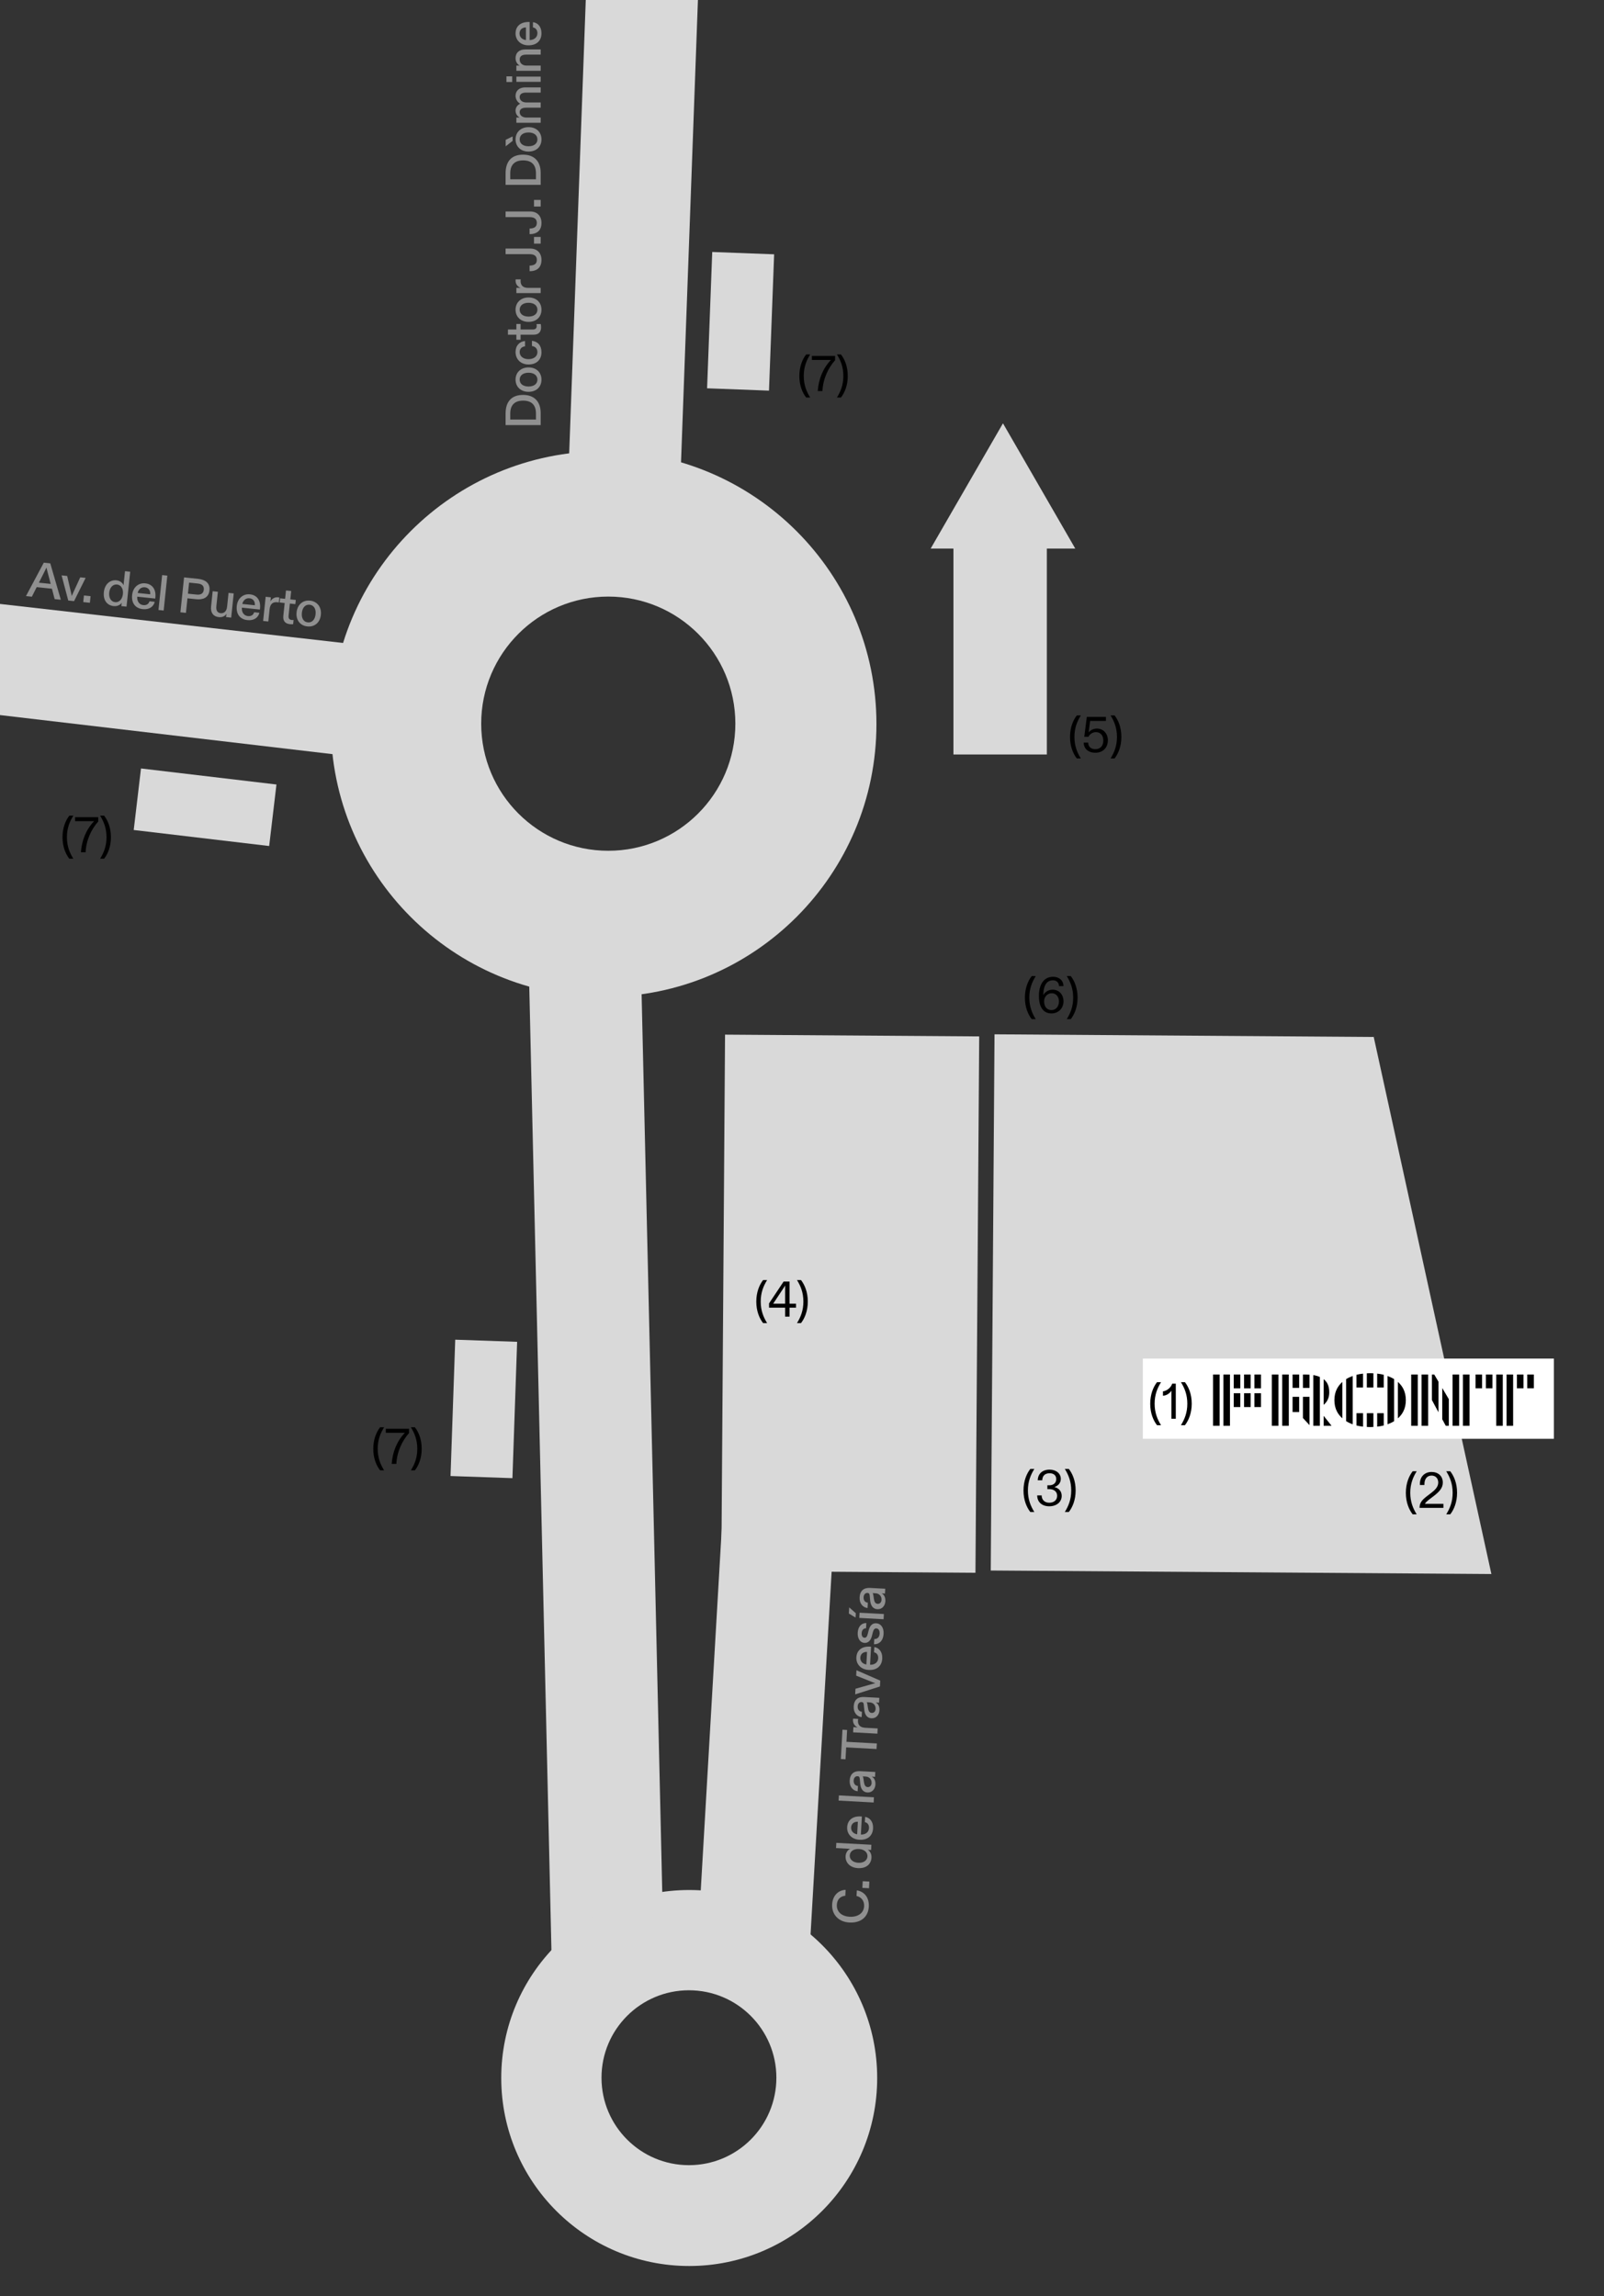 <svg width="320" height="458" viewBox="0 0 320 458" fill="none" xmlns="http://www.w3.org/2000/svg">
<rect x="0" y="0" width="320" height="458" fill="#333333" stroke="none"/>
<g clip-path="url(#clip0_152_816)">
<rect width="213.299" height="22.362" transform="matrix(-0.023 -1 1 -0.027 110.119 393.655)" fill="#D9D9D9"/>
<rect width="109.157" height="22.37" transform="matrix(0.058 -0.998 0.998 0.069 138.935 391.975)" fill="#D9D9D9"/>
<rect x="112.735" y="112.817" width="117.489" height="22.361" transform="rotate(-87.905 112.735 112.817)" fill="#D9D9D9"/>
<path d="M198.408 206.316L274.06 206.846L285.797 260.409L297.534 313.972L197.658 313.272L198.408 206.316Z" fill="#D9D9D9"/>
<rect x="144.648" y="206.38" width="50.704" height="106.989" transform="rotate(0.4 144.648 206.38)" fill="#D9D9D9"/>
<rect x="53.7" y="168.757" width="27.212" height="12.357" transform="rotate(-173.251 53.7 168.757)" fill="#D9D9D9"/>
<rect x="141.066" y="77.455" width="27.212" height="12.357" transform="rotate(-87.839 141.066 77.455)" fill="#D9D9D9"/>
<rect x="89.882" y="294.424" width="27.212" height="12.357" transform="rotate(-88.027 89.882 294.424)" fill="#D9D9D9"/>
<path d="M137.5 377C158.211 377 175 393.789 175 414.5C175 435.211 158.211 452 137.5 452C116.789 452 100 435.211 100 414.5C100 393.789 116.789 377 137.5 377ZM137.444 397C127.81 397 120 404.81 120 414.444C120 424.078 127.81 431.888 137.444 431.888C147.078 431.887 154.888 424.078 154.888 414.444C154.888 404.81 147.078 397 137.444 397Z" fill="#D9D9D9"/>
<rect x="208.845" y="105.331" width="45.165" height="18.631" transform="rotate(90 208.845 105.331)" fill="#D9D9D9"/>
<path d="M200.093 84.442L214.517 109.424H185.67L200.093 84.442Z" fill="#D9D9D9"/>
<circle cx="199.899" cy="121.755" r="4.272" fill="#D9D9D9"/>
<path d="M-18.435 118.374L92.056 130.936L89.443 153.144L-19.976 140.288L-18.435 118.374Z" fill="#D9D9D9"/>
<path d="M120.425 90C150.483 90 174.851 114.367 174.851 144.426C174.85 174.483 150.483 198.85 120.425 198.85C90.367 198.85 66 174.483 66 144.426C66 114.367 90.367 90 120.425 90ZM121.352 119C107.35 119 96 130.351 96 144.352C96 158.353 107.35 169.704 121.352 169.704C135.353 169.704 146.704 158.354 146.704 144.352C146.704 130.351 135.353 119 121.352 119Z" fill="#D9D9D9"/>
<path d="M160.83 79.29C160.1 78.36 159.47 76.92 159.47 75C159.47 73.09 160.1 71.63 160.83 70.7H161.63C160.91 71.86 160.35 73.18 160.35 74.99C160.35 76.81 160.91 78.14 161.63 79.29H160.83ZM163.142 78C163.322 75.6 164.172 73.48 165.772 71.8H161.972V71H166.602V71.86C165.222 73.39 164.172 75.63 164.082 78H163.142ZM167.769 70.7C168.499 71.63 169.129 73.07 169.129 74.99C169.129 76.9 168.499 78.36 167.769 79.29H166.969C167.689 78.13 168.249 76.81 168.249 75C168.249 73.18 167.689 71.85 166.969 70.7H167.769Z" fill="black"/>
<path d="M13.83 171.29C13.1 170.36 12.47 168.92 12.47 167C12.47 165.09 13.1 163.63 13.83 162.7H14.63C13.91 163.86 13.35 165.18 13.35 166.99C13.35 168.81 13.91 170.14 14.63 171.29H13.83ZM16.142 170C16.322 167.6 17.172 165.48 18.772 163.8H14.972V163H19.602V163.86C18.222 165.39 17.172 167.63 17.082 170H16.142ZM20.769 162.7C21.499 163.63 22.129 165.07 22.129 166.99C22.129 168.9 21.499 170.36 20.769 171.29H19.969C20.689 170.13 21.249 168.81 21.249 167C21.249 165.18 20.689 163.85 19.969 162.7H20.769Z" fill="black"/>
<path d="M75.83 293.29C75.1 292.36 74.47 290.92 74.47 289C74.47 287.09 75.1 285.63 75.83 284.7H76.63C75.91 285.86 75.35 287.18 75.35 288.99C75.35 290.81 75.91 292.14 76.63 293.29H75.83ZM78.142 292C78.322 289.6 79.172 287.48 80.772 285.8H76.972V285H81.602V285.86C80.222 287.39 79.172 289.63 79.082 292H78.142ZM82.769 284.7C83.499 285.63 84.129 287.07 84.129 288.99C84.129 290.9 83.499 292.36 82.769 293.29H81.969C82.689 292.13 83.249 290.81 83.249 289C83.249 287.18 82.689 285.85 81.969 284.7H82.769Z" fill="black"/>
<path d="M205.83 203.29C205.1 202.36 204.47 200.92 204.47 199C204.47 197.09 205.1 195.63 205.83 194.7H206.63C205.91 195.86 205.35 197.18 205.35 198.99C205.35 200.81 205.91 202.14 206.63 203.29H205.83ZM209.782 202.15C207.952 202.15 207.262 200.6 207.262 198.66C207.262 196.5 208.162 194.84 210.082 194.84C211.322 194.84 212.152 195.59 212.162 196.69H211.272C211.252 196 210.782 195.54 210.062 195.54C208.892 195.54 208.232 196.46 208.152 198.16C208.142 198.26 208.142 198.37 208.142 198.48C208.442 197.91 209.142 197.41 210.002 197.41C211.302 197.41 212.172 198.41 212.172 199.74C212.172 201.14 211.132 202.15 209.782 202.15ZM208.302 199.72C208.302 200.92 208.952 201.48 209.782 201.48C210.632 201.48 211.262 200.79 211.262 199.75C211.262 198.86 210.712 198.12 209.832 198.12C208.952 198.12 208.302 198.83 208.302 199.72ZM213.619 194.7C214.349 195.63 214.979 197.07 214.979 198.99C214.979 200.9 214.349 202.36 213.619 203.29H212.819C213.539 202.13 214.099 200.81 214.099 199C214.099 197.18 213.539 195.85 212.819 194.7H213.619Z" fill="black"/>
<path d="M214.83 151.29C214.1 150.36 213.47 148.92 213.47 147C213.47 145.09 214.1 143.63 214.83 142.7H215.63C214.91 143.86 214.35 145.18 214.35 146.99C214.35 148.81 214.91 150.14 215.63 151.29H214.83ZM218.542 150.15C217.102 150.15 216.202 149.33 216.202 148.13H217.102C217.102 148.92 217.622 149.44 218.512 149.44C219.522 149.44 220.112 148.76 220.112 147.72C220.112 146.73 219.572 146.04 218.632 146.04C217.892 146.04 217.312 146.56 217.152 146.97H216.312L216.822 143H220.632V143.8H217.482L217.252 145.57C217.232 145.71 217.212 145.93 217.192 146.09C217.542 145.63 218.162 145.33 218.842 145.33C220.132 145.33 221.022 146.35 221.022 147.66C221.022 149.12 220.042 150.15 218.542 150.15ZM222.355 142.7C223.085 143.63 223.715 145.07 223.715 146.99C223.715 148.9 223.085 150.36 222.355 151.29H221.555C222.275 150.13 222.835 148.81 222.835 147C222.835 145.18 222.275 143.85 221.555 142.7H222.355Z" fill="black"/>
<path d="M152.242 263.921C151.512 262.991 150.882 261.551 150.882 259.631C150.882 257.721 151.512 256.261 152.242 255.331H153.042C152.322 256.491 151.762 257.811 151.762 259.621C151.762 261.441 152.322 262.771 153.042 263.921H152.242ZM156.634 262.631V260.841H153.424V259.991L156.334 255.631H157.514V260.041H158.804V260.841H157.514V262.631H156.634ZM154.254 260.041H156.634V256.421L156.334 256.901L154.484 259.691C154.414 259.791 154.334 259.921 154.254 260.041ZM159.796 255.331C160.526 256.261 161.156 257.701 161.156 259.621C161.156 261.531 160.526 262.991 159.796 263.921H158.996C159.716 262.761 160.276 261.441 160.276 259.631C160.276 257.811 159.716 256.481 158.996 255.331H159.796Z" fill="black"/>
<path d="M205.55 301.599C204.82 300.669 204.19 299.229 204.19 297.309C204.19 295.399 204.82 293.939 205.55 293.009H206.35C205.63 294.169 205.07 295.489 205.07 297.299C205.07 299.119 205.63 300.449 206.35 301.599H205.55ZM209.332 300.459C207.842 300.459 206.922 299.589 206.922 298.289H207.812C207.812 299.119 208.352 299.749 209.332 299.749C210.252 299.749 210.902 299.229 210.902 298.359C210.902 297.499 210.212 297.039 209.362 297.039H208.952V296.269H209.372C210.112 296.269 210.722 295.839 210.722 295.029C210.722 294.289 210.192 293.869 209.402 293.869C208.462 293.869 207.952 294.389 207.932 295.269H207.032C207.062 294.009 207.912 293.149 209.412 293.149C210.682 293.149 211.632 293.909 211.632 294.989C211.632 295.709 211.202 296.339 210.362 296.619C211.322 296.879 211.812 297.529 211.812 298.389C211.812 299.609 210.782 300.459 209.332 300.459ZM213.231 293.009C213.961 293.939 214.591 295.379 214.591 297.299C214.591 299.209 213.961 300.669 213.231 301.599H212.431C213.151 300.439 213.711 299.119 213.711 297.309C213.711 295.489 213.151 294.159 212.431 293.009H213.231Z" fill="black"/>
<path d="M281.83 302.064C281.1 301.134 280.47 299.694 280.47 297.774C280.47 295.864 281.1 294.404 281.83 293.474H282.63C281.91 294.634 281.35 295.954 281.35 297.764C281.35 299.584 281.91 300.914 282.63 302.064H281.83ZM283.202 300.774C283.202 299.874 283.572 299.284 284.662 298.454L285.612 297.724C286.202 297.264 286.932 296.624 286.932 295.734C286.932 294.934 286.442 294.334 285.602 294.334C284.752 294.334 284.172 294.934 284.172 296.084V296.214H283.272V295.984C283.272 294.484 284.292 293.614 285.602 293.614C286.902 293.614 287.842 294.424 287.842 295.724C287.842 296.774 287.212 297.524 285.892 298.524L285.402 298.894C284.752 299.384 284.362 299.714 284.292 299.974H287.962V300.774H283.202ZM289.326 293.474C290.056 294.404 290.686 295.844 290.686 297.764C290.686 299.674 290.056 301.134 289.326 302.064H288.526C289.246 300.904 289.806 299.584 289.806 297.774C289.806 295.954 289.246 294.624 288.526 293.474H289.326Z" fill="black"/>
<path d="M5.182 118.902L8.736 112.236L10.029 112.372L12.134 119.631L10.9 119.502L10.363 117.434L7.32 117.115L6.355 119.025L5.182 118.902ZM7.765 116.227L10.112 116.473L9.437 113.898C9.372 113.65 9.324 113.444 9.268 113.207C9.174 113.428 9.063 113.628 8.96 113.848L7.765 116.227ZM13.614 119.786L12.29 114.771L13.404 114.888L14.198 118.339C14.255 118.557 14.28 118.71 14.309 118.904C14.379 118.72 14.444 118.576 14.536 118.375L16.009 115.161L17.083 115.274L14.777 119.908L13.614 119.786ZM16.608 120.1L16.747 118.778L18.069 118.916L17.931 120.239L16.608 120.1ZM22.67 120.897C21.397 120.764 20.546 119.769 20.721 118.099C20.889 116.507 21.976 115.626 23.23 115.757C24.005 115.839 24.46 116.299 24.665 116.743C24.66 116.591 24.675 116.452 24.689 116.313L24.939 113.936L25.973 114.044L25.243 121.006L24.209 120.898L24.234 120.659C24.25 120.5 24.264 120.371 24.298 120.233C24.028 120.607 23.476 120.982 22.67 120.897ZM21.786 118.21C21.674 119.274 22.168 120.03 22.974 120.115C23.759 120.197 24.41 119.551 24.522 118.487C24.633 117.423 24.139 116.677 23.343 116.594C22.547 116.51 21.895 117.166 21.786 118.21ZM28.487 121.507C27.045 121.356 26.187 120.341 26.362 118.67C26.519 117.168 27.625 116.219 28.987 116.361C30.439 116.514 31.158 117.615 30.994 119.176L30.971 119.395L27.381 119.018C27.303 119.955 27.796 120.62 28.582 120.703C29.139 120.761 29.654 120.544 29.819 119.938L30.863 120.047C30.667 120.952 29.83 121.648 28.487 121.507ZM27.468 118.283L29.965 118.545C30.034 117.788 29.641 117.224 28.895 117.146C28.169 117.07 27.614 117.565 27.468 118.283ZM31.616 121.675L32.346 114.713L33.381 114.821L32.651 121.783L31.616 121.675ZM35.991 122.134L36.721 115.172L39.536 115.467C40.868 115.607 41.947 116.253 41.789 117.755C41.63 119.276 40.443 119.665 39.11 119.525L37.4 119.345L37.095 122.249L35.991 122.134ZM37.496 118.42L39.207 118.6C40.152 118.699 40.585 118.312 40.656 117.636C40.727 116.959 40.394 116.492 39.439 116.392L37.728 116.213L37.496 118.42ZM43.639 123.097C42.595 122.987 41.978 122.249 42.11 120.996L42.431 117.933L43.466 118.041L43.163 120.925C43.08 121.721 43.337 122.241 44.023 122.313C44.719 122.386 45.212 121.904 45.304 121.029L45.594 118.264L46.628 118.373L46.122 123.196L45.098 123.089L45.124 122.84C45.139 122.701 45.164 122.553 45.198 122.426C44.908 122.888 44.365 123.173 43.639 123.097ZM49.365 123.697C47.923 123.546 47.064 122.531 47.239 120.86C47.397 119.358 48.502 118.409 49.865 118.551C51.317 118.704 52.036 119.805 51.872 121.366L51.849 121.585L48.259 121.208C48.181 122.145 48.674 122.81 49.459 122.893C50.017 122.951 50.532 122.734 50.696 122.128L51.74 122.237C51.545 123.142 50.708 123.838 49.365 123.697ZM48.346 120.474L50.842 120.735C50.911 119.978 50.518 119.414 49.772 119.336C49.046 119.26 48.492 119.755 48.346 120.474ZM52.494 123.865L53 119.041L54.034 119.15L54.004 119.438C53.984 119.627 53.965 119.806 53.927 119.983C54.233 119.462 54.767 119.066 55.493 119.142C55.572 119.15 55.652 119.159 55.73 119.187L55.624 120.191C55.556 120.174 55.458 120.144 55.319 120.129C54.484 120.041 53.9 120.433 53.788 121.497L53.528 123.973L52.494 123.865ZM57.839 124.506C56.964 124.414 56.412 123.924 56.524 122.85L56.794 120.284L55.789 120.178L55.877 119.343L56.881 119.448L57.056 117.778L58.091 117.886L57.916 119.557L59.01 119.672L58.922 120.507L57.828 120.392L57.573 122.819C57.517 123.356 57.731 123.62 58.198 123.669C58.317 123.681 58.438 123.684 58.569 123.678L58.483 124.503C58.329 124.527 58.087 124.532 57.839 124.506ZM61.317 124.951C59.895 124.802 59.005 123.703 59.17 122.132C59.331 120.59 60.444 119.661 61.856 119.809C63.279 119.959 64.175 121.098 64.013 122.64C63.848 124.211 62.739 125.1 61.317 124.951ZM60.224 122.242C60.111 123.316 60.566 124.058 61.402 124.146C62.237 124.233 62.846 123.603 62.959 122.529C63.074 121.435 62.596 120.712 61.771 120.625C60.955 120.539 60.339 121.148 60.224 122.242Z" fill="#909090"/>
<path d="M107.865 84.793L100.865 84.793L100.865 82.503C100.865 80.193 101.975 78.773 104.365 78.773C106.485 78.773 107.865 80.013 107.865 82.383L107.865 84.793ZM106.925 83.683L106.925 82.483C106.925 80.903 106.155 79.913 104.365 79.913C102.735 79.913 101.795 80.743 101.795 82.503L101.795 83.683L106.925 83.683ZM108.025 75.728C108.025 77.158 107.025 78.158 105.445 78.158C103.895 78.158 102.855 77.148 102.855 75.728C102.855 74.298 103.895 73.288 105.445 73.288C107.025 73.288 108.025 74.298 108.025 75.728ZM105.445 77.098C106.525 77.098 107.215 76.568 107.215 75.728C107.215 74.888 106.525 74.348 105.445 74.348C104.345 74.348 103.675 74.898 103.675 75.728C103.675 76.548 104.345 77.098 105.445 77.098ZM108.025 70.273C108.025 71.703 107.095 72.703 105.435 72.703C103.855 72.703 102.855 71.623 102.855 70.223C102.855 68.943 103.625 68.133 104.745 68.023L104.745 69.083C104.155 69.143 103.675 69.533 103.675 70.233C103.675 71.053 104.375 71.643 105.435 71.643C106.495 71.643 107.215 71.083 107.215 70.243C107.215 69.513 106.755 69.103 106.125 69.023L106.125 67.983C107.265 68.113 108.025 68.893 108.025 70.273ZM107.945 65.283C107.945 66.163 107.515 66.763 106.435 66.763L103.855 66.763L103.855 67.773L103.015 67.773L103.015 66.763L101.335 66.763L101.335 65.723L103.015 65.723L103.015 64.623L103.855 64.623L103.855 65.723L106.295 65.723C106.835 65.723 107.075 65.483 107.075 65.013C107.075 64.893 107.065 64.773 107.045 64.643L107.875 64.643C107.915 64.793 107.945 65.033 107.945 65.283ZM108.025 61.777C108.025 63.207 107.025 64.207 105.445 64.207C103.895 64.207 102.855 63.197 102.855 61.777C102.855 60.347 103.895 59.337 105.445 59.337C107.025 59.337 108.025 60.347 108.025 61.777ZM105.445 63.147C106.525 63.147 107.215 62.617 107.215 61.777C107.215 60.937 106.525 60.397 105.445 60.397C104.345 60.397 103.675 60.947 103.675 61.777C103.675 62.597 104.345 63.147 105.445 63.147ZM107.865 58.463L103.015 58.463L103.015 57.423L103.305 57.423C103.495 57.423 103.675 57.423 103.855 57.443C103.305 57.193 102.855 56.703 102.855 55.973C102.855 55.893 102.855 55.813 102.875 55.733L103.885 55.733C103.875 55.803 103.855 55.903 103.855 56.043C103.855 56.883 104.305 57.423 105.375 57.423L107.865 57.423L107.865 58.463ZM108.025 51.859C108.025 53.419 107.065 54.099 105.655 54.099L105.655 52.979C106.505 52.969 107.095 52.689 107.095 51.859C107.095 50.979 106.495 50.699 105.615 50.699L100.865 50.699L100.865 49.579L105.765 49.579C107.195 49.579 108.025 50.489 108.025 51.859ZM107.865 48.596L106.535 48.596L106.535 47.266L107.865 47.266L107.865 48.596ZM108.025 44.466C108.025 46.026 107.065 46.706 105.655 46.706L105.655 45.586C106.505 45.576 107.095 45.296 107.095 44.466C107.095 43.586 106.495 43.306 105.615 43.306L100.865 43.306L100.865 42.186L105.765 42.186C107.195 42.186 108.025 43.096 108.025 44.466ZM107.865 41.203L106.535 41.203L106.535 39.873L107.865 39.873L107.865 41.203ZM107.865 36.87L100.865 36.87L100.865 34.581C100.865 32.27 101.975 30.851 104.365 30.851C106.485 30.851 107.865 32.09 107.865 34.461L107.865 36.87ZM106.925 35.761L106.925 34.56C106.925 32.98 106.155 31.991 104.365 31.991C102.735 31.991 101.795 32.821 101.795 34.581L101.795 35.761L106.925 35.761ZM108.025 27.805C108.025 29.235 107.025 30.235 105.445 30.235C103.895 30.235 102.855 29.225 102.855 27.805C102.855 26.375 103.895 25.365 105.445 25.365C107.025 25.365 108.025 26.375 108.025 27.805ZM100.885 29.185L100.885 27.895L102.265 27.215L102.265 28.105L100.885 29.185ZM105.445 29.175C106.525 29.175 107.215 28.645 107.215 27.805C107.215 26.965 106.525 26.425 105.445 26.425C104.345 26.425 103.675 26.975 103.675 27.805C103.675 28.625 104.345 29.175 105.445 29.175ZM107.865 24.491L103.015 24.491L103.015 23.451L103.315 23.451C103.435 23.451 103.565 23.451 103.685 23.471C103.235 23.201 102.855 22.731 102.855 22.061C102.855 21.441 103.245 20.921 103.785 20.691C103.265 20.391 102.855 19.821 102.855 19.121C102.855 18.141 103.545 17.431 104.805 17.431L107.865 17.431L107.865 18.471L104.975 18.471C104.165 18.471 103.675 18.751 103.675 19.381C103.675 20.031 104.255 20.441 105.005 20.441L107.865 20.441L107.865 21.481L104.995 21.481C104.175 21.481 103.675 21.751 103.675 22.381C103.675 23.021 104.245 23.451 105.025 23.451L107.865 23.451L107.865 24.491ZM107.865 16.322L103.015 16.322L103.015 15.282L107.865 15.282L107.865 16.322ZM102.185 16.362L101.035 16.362L101.035 15.232L102.185 15.232L102.185 16.362ZM107.865 14.12L103.015 14.12L103.015 13.08L103.285 13.08C103.415 13.08 103.535 13.09 103.685 13.1C103.235 12.84 102.855 12.32 102.855 11.61C102.855 10.51 103.585 9.86 104.805 9.86L107.865 9.86L107.865 10.9L104.945 10.9C104.135 10.9 103.675 11.22 103.675 11.89C103.675 12.61 104.265 13.08 104.985 13.08L107.865 13.08L107.865 14.12ZM108.025 6.633C108.025 8.083 107.105 9.043 105.425 9.043C103.915 9.043 102.855 8.043 102.855 6.673C102.855 5.213 103.875 4.383 105.445 4.383L105.665 4.383L105.665 7.993C106.605 7.973 107.215 7.413 107.215 6.623C107.215 6.063 106.945 5.573 106.325 5.473L106.325 4.423C107.245 4.523 108.025 5.283 108.025 6.633ZM104.925 7.983L104.925 5.473C104.165 5.483 103.645 5.933 103.645 6.683C103.645 7.413 104.195 7.913 104.925 7.983Z" fill="#909090"/>
<rect width="82" height="16" transform="translate(228 271)" fill="white"/>
<g clip-path="url(#clip1_152_816)">
<path d="M251.571 277.908H250.26V280.667H251.571V277.908Z" fill="black"/>
<path d="M257.116 274.175H255.803V284.4H257.116V274.175Z" fill="black"/>
<path d="M264.07 282.421V284.401H265.646L264.07 282.421Z" fill="black"/>
<path d="M274.748 281.89V284.573C275.203 284.522 275.641 284.447 276.059 284.342V281.887H274.748V281.89Z" fill="black"/>
<path d="M293.175 274.175H291.858V284.4H293.175V274.175Z" fill="black"/>
<path d="M243.313 274.175H242.002V284.4H243.313V274.175Z" fill="black"/>
<path d="M245.38 274.175H244.068V284.4H245.38V274.175Z" fill="black"/>
<path d="M249.507 277.908H248.195V280.667H249.507V277.908Z" fill="black"/>
<path d="M255.05 274.175H253.736V284.4H255.05V274.175Z" fill="black"/>
<path d="M264.476 279.822C264.699 279.557 264.87 279.255 264.998 278.909C265.122 278.566 265.186 278.173 265.186 277.733V277.718C265.186 277.031 265.066 276.459 264.826 276.001C264.638 275.641 264.381 275.346 264.07 275.103V280.214C264.217 280.095 264.357 279.966 264.476 279.82V279.822Z" fill="black"/>
<path d="M266.736 277.002C266.389 277.667 266.215 278.424 266.215 279.279V279.294C266.215 280.148 266.389 280.906 266.736 281.571C267.005 282.084 267.365 282.528 267.803 282.917V275.655C267.365 276.045 267.005 276.491 266.736 277.002Z" fill="black"/>
<path d="M278.876 275.651V282.925C279.316 282.533 279.681 282.087 279.948 281.571C280.292 280.906 280.464 280.149 280.464 279.294V279.279C280.464 278.424 280.29 277.667 279.948 277.002C279.681 276.486 279.316 276.04 278.876 275.648V275.651Z" fill="black"/>
<path d="M297.745 274.177H296.434V276.927H297.745V274.177Z" fill="black"/>
<path d="M295.68 274.177H294.369V276.927H295.68V274.177Z" fill="black"/>
<path d="M299.807 274.177H298.496V284.403H299.807V274.177Z" fill="black"/>
<path d="M301.872 274.177H300.561V284.403H301.872V274.177Z" fill="black"/>
<path d="M303.937 274.177H302.626V276.927H303.937V274.177Z" fill="black"/>
<path d="M306.004 274.172H304.688V276.922H306.004V274.172Z" fill="black"/>
<path d="M284.911 274.175H283.6V284.4H284.911V274.175Z" fill="black"/>
<path d="M282.846 274.175H281.535V284.4H282.846V274.175Z" fill="black"/>
<path d="M286.131 274.175H285.664V279.262L286.975 281.7V275.602L286.131 274.175Z" fill="black"/>
<path d="M287.73 276.875V283.102L288.428 284.4H289.042V279.091L287.73 276.875Z" fill="black"/>
<path d="M291.105 274.175H289.794V284.4H291.105V274.175Z" fill="black"/>
<path d="M247.443 277.908H246.132V280.667H247.443V277.908Z" fill="black"/>
<path d="M251.571 274.175H250.26V276.934H251.571V274.175Z" fill="black"/>
<path d="M247.443 274.175H246.132V276.934H247.443V274.175Z" fill="black"/>
<path d="M249.507 274.175H248.195V276.934H249.507V274.175Z" fill="black"/>
<path d="M259.184 274.175H257.87V276.841H259.184V274.175Z" fill="black"/>
<path d="M262.254 274.336C262.173 274.321 262.088 274.309 262.002 274.297V284.401H263.316V274.662C262.995 274.521 262.645 274.409 262.254 274.336Z" fill="black"/>
<path d="M257.87 278.624V281.661H258.594H259.181V278.624H257.87Z" fill="black"/>
<path d="M276.057 276.768V274.228C275.641 274.124 275.204 274.048 274.746 273.997V276.766H276.057V276.768Z" fill="black"/>
<path d="M276.811 274.469V284.106C277.288 283.935 277.726 283.731 278.122 283.485V275.088C277.728 274.845 277.29 274.638 276.811 274.467V274.469Z" fill="black"/>
<path d="M268.557 275.09V283.48C268.951 283.726 269.388 283.933 269.868 284.103V274.469C269.388 274.639 268.953 274.846 268.557 275.092V275.09Z" fill="black"/>
<path d="M273.995 276.768V273.934C273.782 273.921 273.567 273.912 273.344 273.912C273.122 273.912 272.901 273.921 272.684 273.934V276.768H273.995Z" fill="black"/>
<path d="M273.344 281.89H272.684V284.639C272.899 284.652 273.119 284.661 273.344 284.661C273.569 284.661 273.782 284.652 273.995 284.639V281.89H273.344Z" fill="black"/>
<path d="M270.792 276.768H271.929V274C271.474 274.051 271.037 274.126 270.618 274.231V276.768H270.789H270.792Z" fill="black"/>
<path d="M270.791 281.89H270.62V284.342C271.036 284.447 271.474 284.522 271.931 284.574V281.89H270.794H270.791Z" fill="black"/>
<path d="M259.935 278.624V282.85L261.248 284.269V278.624H259.935Z" fill="black"/>
<path d="M261.248 276.844V274.214C261.028 274.197 260.801 274.182 260.566 274.177H259.935V276.844H261.248Z" fill="black"/>
</g>
<path d="M230.83 284.29C230.1 283.36 229.47 281.92 229.47 280C229.47 278.09 230.1 276.63 230.83 275.7H231.63C230.91 276.86 230.35 278.18 230.35 279.99C230.35 281.81 230.91 283.14 231.63 284.29H230.83ZM233.692 278.09V277.4C233.362 277.93 232.722 278.38 232.012 278.41V277.53C232.822 277.44 233.622 276.76 233.852 276H234.572V283H233.692V278.09ZM236.392 275.7C237.122 276.63 237.752 278.07 237.752 279.99C237.752 281.9 237.122 283.36 236.392 284.29H235.592C236.312 283.13 236.872 281.81 236.872 280C236.872 278.18 236.312 276.85 235.592 275.7H236.392Z" fill="black"/>
<path d="M173.329 380.31C173.219 382.347 171.778 383.61 169.442 383.484C167.235 383.364 165.907 381.82 166.012 379.873C166.104 378.175 167.178 377.032 168.704 376.964L168.64 378.143C167.663 378.24 167.009 378.855 166.95 379.944C166.878 381.272 167.837 382.245 169.504 382.336C171.202 382.428 172.32 381.557 172.391 380.249C172.45 379.16 171.83 378.406 170.88 378.194L170.941 377.066C172.489 377.33 173.425 378.542 173.329 380.31ZM173.368 376.646L172.04 376.574L172.112 375.246L173.44 375.318L173.368 376.646ZM173.858 370.551C173.789 371.829 172.839 372.729 171.161 372.638C169.564 372.552 168.629 371.51 168.697 370.252C168.739 369.473 169.175 368.996 169.608 368.769C169.458 368.781 169.318 368.773 169.178 368.765L166.791 368.636L166.848 367.598L173.837 367.976L173.781 369.015L173.542 369.002C173.382 368.993 173.252 368.986 173.113 368.959C173.5 369.21 173.902 369.743 173.858 370.551ZM171.219 371.57C172.288 371.628 173.017 371.097 173.061 370.288C173.104 369.499 172.426 368.881 171.358 368.824C170.29 368.766 169.57 369.297 169.526 370.096C169.483 370.895 170.171 371.513 171.219 371.57ZM174.175 364.711C174.096 366.159 173.126 367.067 171.448 366.977C169.94 366.895 168.936 365.839 169.01 364.471C169.089 363.013 170.153 362.24 171.72 362.324L171.94 362.336L171.745 365.941C172.684 365.972 173.324 365.446 173.366 364.657C173.397 364.098 173.154 363.594 172.54 363.46L172.597 362.412C173.51 362.562 174.248 363.363 174.175 364.711ZM171.006 365.891L171.142 363.385C170.383 363.354 169.839 363.775 169.798 364.524C169.759 365.253 170.281 365.782 171.006 365.891ZM174.294 359.544L167.305 359.165L167.361 358.127L174.351 358.506L174.294 359.544ZM174.649 355.956C174.602 356.834 174 357.593 173.071 357.543C172.052 357.487 171.686 356.666 171.608 355.711L171.525 354.835C171.496 354.453 171.363 354.316 171.093 354.301C170.664 354.278 170.336 354.6 170.307 355.14C170.271 355.799 170.611 356.188 171.158 356.247L171.101 357.306C170.155 357.204 169.447 356.405 169.514 355.167C169.587 353.829 170.37 353.23 171.609 353.297L174.624 353.461L174.572 354.429L174.352 354.417C174.202 354.409 174.063 354.392 173.914 354.374C174.389 354.65 174.691 355.177 174.649 355.956ZM173.099 356.473C173.568 356.498 173.858 356.143 173.883 355.684C173.921 354.975 173.451 354.409 172.712 354.369L172.093 354.335C172.189 354.42 172.239 354.603 172.273 354.896L172.353 355.451C172.432 356.026 172.63 356.447 173.099 356.473ZM174.872 348.878L168.811 348.549L168.683 350.926L167.754 350.876L168.071 345.024L169 345.074L168.871 347.441L174.933 347.769L174.872 348.878ZM175.039 345.814L170.196 345.551L170.252 344.513L170.542 344.528C170.731 344.539 170.911 344.548 171.09 344.578C170.554 344.299 170.131 343.785 170.171 343.056C170.175 342.976 170.179 342.896 170.204 342.817L171.212 342.872C171.198 342.942 171.173 343.04 171.165 343.18C171.12 344.019 171.54 344.582 172.608 344.64L175.095 344.775L175.039 345.814ZM175.451 341.162C175.403 342.041 174.801 342.799 173.873 342.749C172.854 342.694 172.488 341.873 172.41 340.917L172.327 340.042C172.298 339.659 172.165 339.522 171.895 339.507C171.466 339.484 171.138 339.807 171.109 340.346C171.073 341.005 171.412 341.394 171.96 341.454L171.903 342.512C170.957 342.411 170.249 341.611 170.316 340.373C170.389 339.035 171.172 338.437 172.41 338.504L175.426 338.667L175.373 339.636L175.154 339.624C175.004 339.616 174.865 339.598 174.715 339.58C175.191 339.856 175.493 340.383 175.451 341.162ZM173.901 341.679C174.37 341.705 174.66 341.35 174.684 340.89C174.723 340.181 174.253 339.615 173.514 339.575L172.895 339.542C172.99 339.627 173.041 339.81 173.075 340.102L173.155 340.657C173.234 341.232 173.431 341.654 173.901 341.679ZM175.549 336.403L170.606 337.978L170.667 336.859L174.074 335.892C174.288 335.824 174.44 335.792 174.632 335.752C174.445 335.692 174.298 335.634 174.092 335.553L170.808 334.243L170.867 333.165L175.612 335.235L175.549 336.403ZM176.01 330.838C175.932 332.286 174.961 333.195 173.284 333.104C171.776 333.022 170.772 331.966 170.846 330.598C170.925 329.14 171.988 328.367 173.556 328.452L173.776 328.463L173.58 332.068C174.52 332.099 175.159 331.573 175.202 330.784C175.232 330.225 174.989 329.721 174.376 329.588L174.432 328.539C175.346 328.689 176.083 329.49 176.01 330.838ZM172.842 332.018L172.978 329.512C172.218 329.481 171.675 329.902 171.634 330.651C171.595 331.38 172.117 331.909 172.842 332.018ZM176.278 325.896C176.206 327.234 175.453 327.994 174.362 327.985L174.419 326.947C175.039 326.95 175.45 326.572 175.489 325.863C175.522 325.254 175.264 324.839 174.835 324.816C174.485 324.797 174.271 325.056 174.131 325.599L173.966 326.251C173.734 327.2 173.233 327.754 172.454 327.712C171.626 327.667 171.049 326.844 171.111 325.696C171.178 324.468 171.838 323.742 172.839 323.747L172.783 324.785C172.251 324.806 171.931 325.17 171.899 325.769C171.871 326.288 172.081 326.66 172.46 326.68C172.8 326.699 172.982 326.468 173.124 325.895L173.29 325.233C173.519 324.334 173.981 323.748 174.81 323.793C175.709 323.842 176.346 324.648 176.278 325.896ZM176.275 322.99L171.433 322.727L171.489 321.689L176.332 321.951L176.275 322.99ZM170.685 322.657L169.347 321.853L169.413 320.625L170.732 321.788L170.685 322.657ZM176.63 319.401C176.583 320.28 175.981 321.038 175.052 320.988C174.033 320.933 173.667 320.112 173.589 319.156L173.506 318.28C173.477 317.898 173.344 317.761 173.075 317.746C172.645 317.723 172.317 318.046 172.288 318.585C172.252 319.244 172.592 319.633 173.139 319.693L173.082 320.751C172.136 320.65 171.428 319.85 171.495 318.612C171.568 317.274 172.351 316.676 173.59 316.743L176.605 316.906L176.553 317.875L176.333 317.863C176.183 317.855 176.044 317.837 175.895 317.819C176.37 318.095 176.672 318.622 176.63 319.401ZM175.08 319.918C175.549 319.943 175.839 319.589 175.864 319.129C175.902 318.42 175.432 317.854 174.693 317.814L174.074 317.78C174.17 317.866 174.22 318.049 174.254 318.341L174.334 318.896C174.413 319.471 174.611 319.893 175.08 319.918Z" fill="#909090"/>
</g>
<defs>
<clipPath id="clip0_152_816">
<rect width="320" height="458" fill="white"/>
</clipPath>
<clipPath id="clip1_152_816">
<rect width="64.003" height="10.749" fill="white" transform="translate(242.002 273.912)"/>
</clipPath>
</defs>
</svg>
